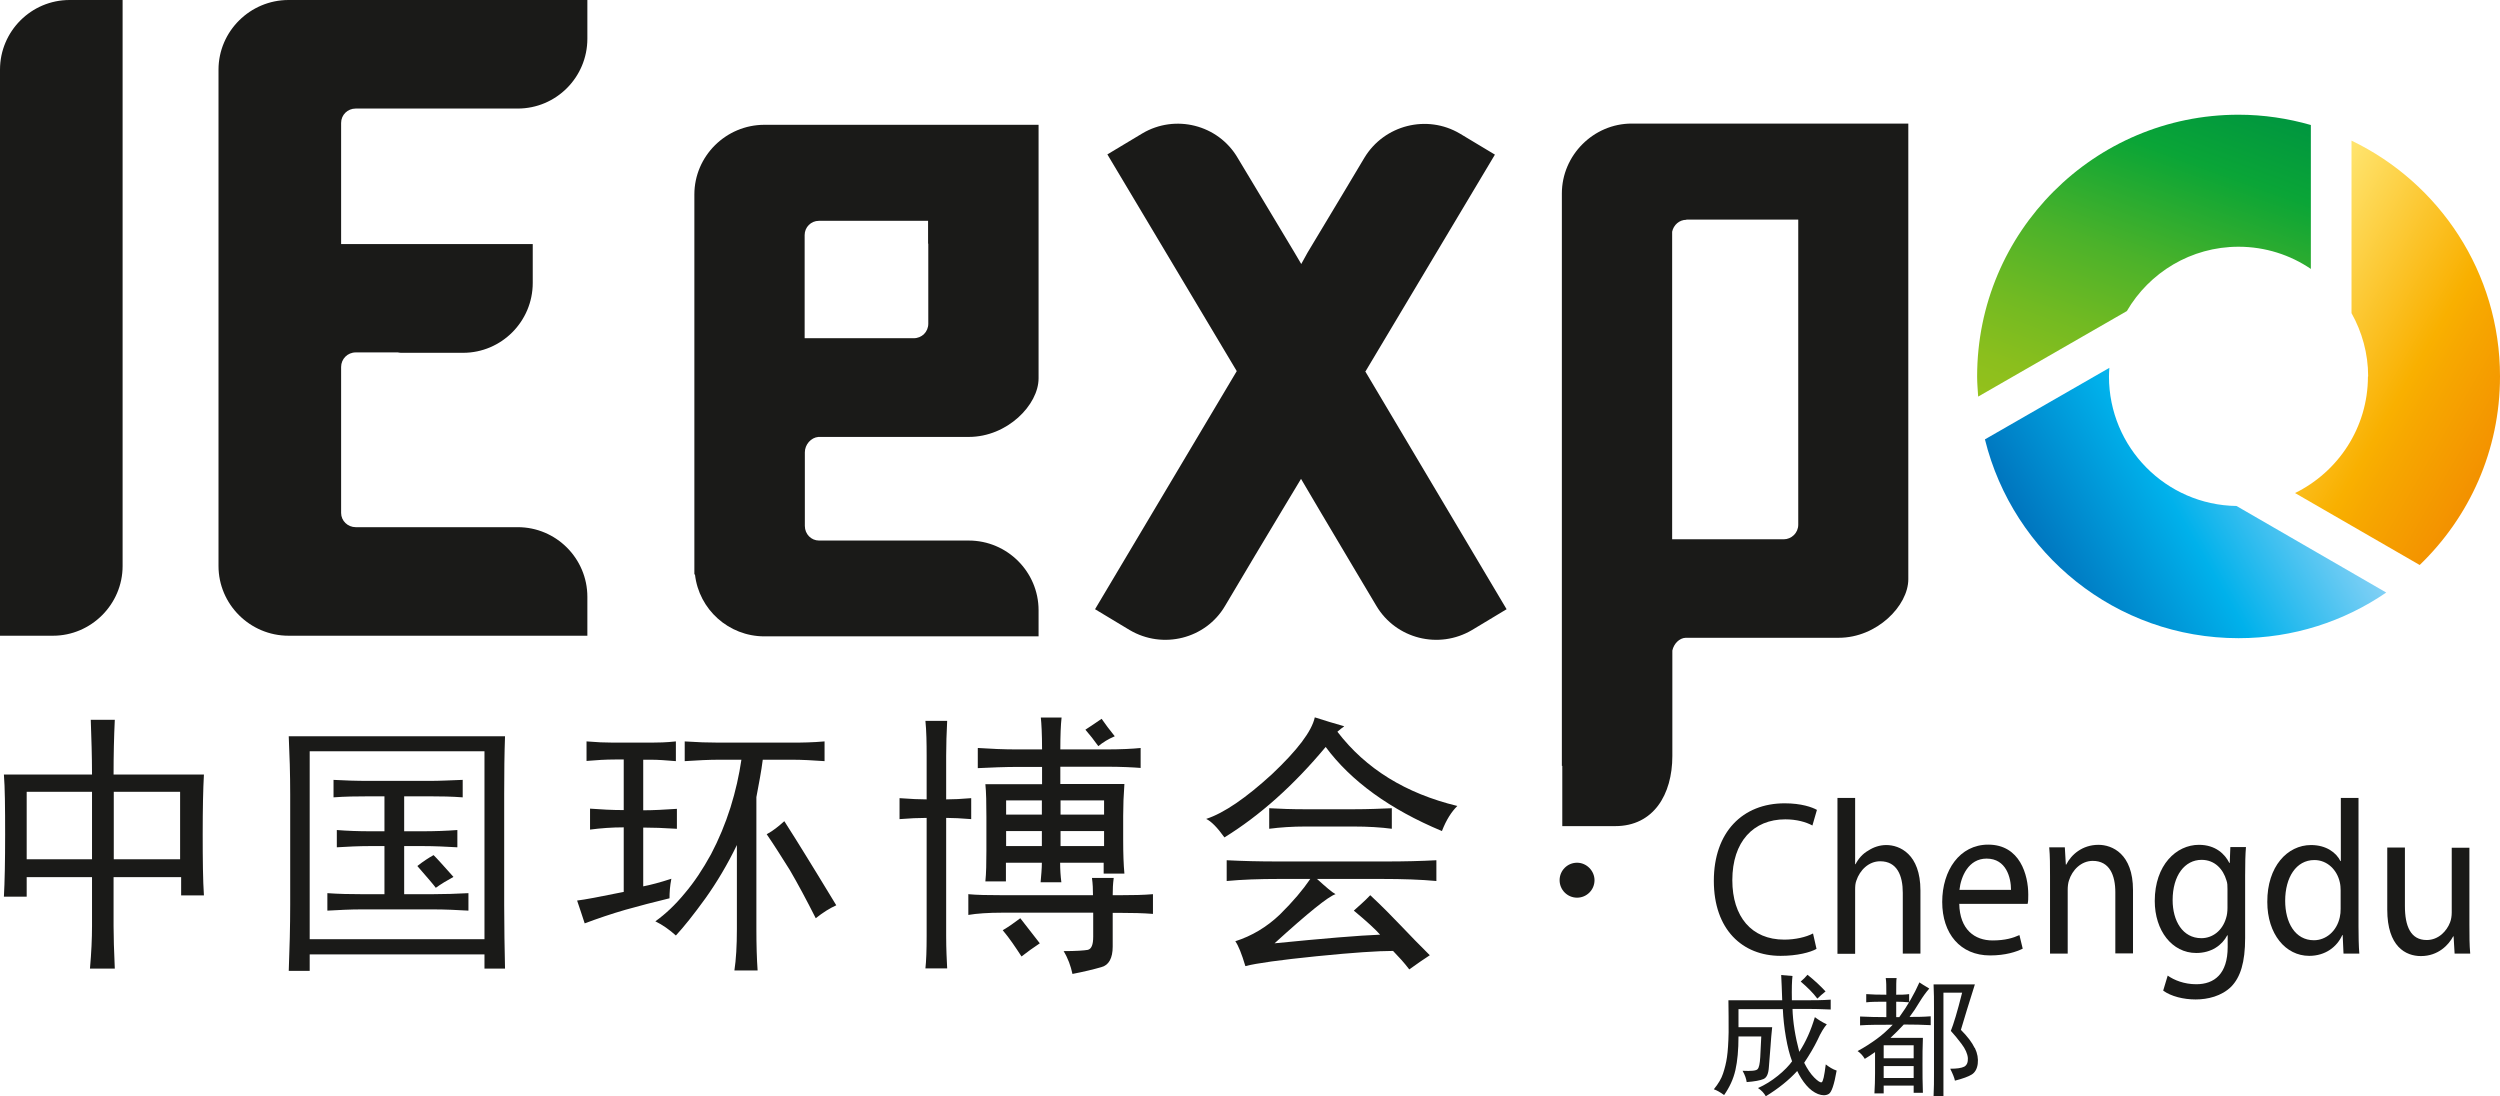 <svg xmlns="http://www.w3.org/2000/svg" width="114" height="50" viewBox="0 0 114 50" fill="none"><g clip-path="url(#clip0_343_2)"><path d="M76.905 10.013H82V11.063V23.927C82 24.302 81.691 24.592 81.335 24.592H76.25V10.566C76.315 10.257 76.578 10.023 76.896 10.023L76.905 10.013ZM74.405 5.635C72.663 5.635 71.221 7.079 71.221 8.822V34.924H71.24V37.671H73.656C75.397 37.671 76.259 36.237 76.259 34.474V33.837V29.664C76.325 29.355 76.578 29.093 76.868 29.083H83.845C85.587 29.083 87.019 27.62 87.019 26.411V5.635H74.395H74.405Z" fill="#1A1A18"></path><path d="M62.268 16.933L68.168 7.051L66.576 6.095C65.077 5.204 63.12 5.691 62.212 7.201L61.294 8.738L59.627 11.514L59.337 12.039L59.028 11.514L57.819 9.498L56.433 7.191C55.544 5.682 53.587 5.194 52.088 6.085L50.496 7.041L56.396 16.923L49.934 27.78L51.507 28.727C53.025 29.627 54.982 29.13 55.862 27.63L57.239 25.314L58.447 23.299L59.327 21.836L60.189 23.299L61.837 26.074L62.764 27.63C63.654 29.13 65.611 29.627 67.128 28.727L68.701 27.78L62.249 16.923L62.268 16.933Z" fill="#1A1A18"></path><path d="M42.33 11.111V14.758C42.33 15.133 42.039 15.423 41.665 15.423H36.692V10.717C36.692 10.36 36.982 10.07 37.338 10.07H42.32V11.111H42.33ZM34.856 5.691C33.105 5.691 31.663 7.117 31.663 8.87V26.196H31.691C31.869 27.79 33.227 29.018 34.856 29.018H47.359V27.827C47.359 26.083 45.935 24.649 44.175 24.649H37.348C36.992 24.649 36.701 24.358 36.701 23.983V20.627C36.701 20.27 36.982 19.952 37.319 19.924H44.175C45.935 19.924 47.359 18.461 47.359 17.252V5.691H34.856Z" fill="#1A1A18"></path><path d="M3.175 0H5.591V25.811C5.591 27.555 4.158 28.989 2.416 28.989H0V3.178C0 1.425 1.423 0 3.175 0Z" fill="#1A1A18"></path><path d="M16.22 4.95H23.609C25.36 4.95 26.784 3.525 26.784 1.763V0H13.158C11.407 0 9.964 1.425 9.964 3.178V25.811C9.964 27.555 11.397 28.989 13.158 28.989H26.784V27.217C26.784 25.464 25.36 24.039 23.609 24.039H16.22C15.855 24.039 15.555 23.748 15.555 23.392V16.735C15.555 16.37 15.846 16.07 16.22 16.07H18.14C18.206 16.088 18.271 16.088 18.346 16.088H21.118C22.86 16.088 24.293 14.663 24.293 12.901V11.129H15.555V5.607C15.555 5.241 15.846 4.95 16.22 4.95Z" fill="#1A1A18"></path><path d="M5.188 39.181H8.213V36.106H5.188V39.181ZM1.217 39.181H4.196V36.106H1.217V39.181ZM4.196 35.318C4.196 34.474 4.167 33.649 4.139 32.824H5.235C5.198 33.593 5.179 34.418 5.179 35.318H9.299C9.262 35.965 9.243 36.884 9.243 38.046C9.243 39.209 9.253 40.147 9.299 40.831H8.26V39.996H5.179V42.237C5.179 42.697 5.198 43.344 5.235 44.169H4.102C4.167 43.447 4.196 42.791 4.196 42.237V39.996H1.217V40.887H0.178C0.215 40.222 0.234 39.284 0.234 38.046C0.234 36.809 0.225 35.909 0.178 35.318H4.196Z" fill="#1A1A18"></path><path d="M19.03 39.49C19.292 39.284 19.535 39.125 19.77 38.993C19.91 39.125 20.2 39.453 20.678 39.987C20.369 40.156 20.107 40.315 19.872 40.484C19.77 40.343 19.488 40.015 19.03 39.49ZM15.199 35.562C15.705 35.59 16.239 35.609 16.848 35.609H19.573C20.06 35.609 20.575 35.581 21.099 35.562V36.359C20.603 36.321 20.097 36.312 19.573 36.312H18.43V37.906H19.264C19.816 37.906 20.36 37.887 20.856 37.849V38.637C20.36 38.609 19.826 38.581 19.264 38.581H18.43V40.775H19.732C20.275 40.775 20.818 40.756 21.361 40.728V41.525C20.865 41.497 20.322 41.468 19.732 41.468H16.501C15.967 41.468 15.443 41.497 14.928 41.525V40.728C15.452 40.765 15.967 40.775 16.501 40.775H17.531V38.581H16.894C16.332 38.581 15.827 38.609 15.359 38.637V37.849C15.827 37.887 16.342 37.906 16.894 37.906H17.531V36.312H16.857C16.248 36.312 15.714 36.321 15.209 36.359V35.562H15.199ZM14.122 42.828H22.092V34.259H14.122V42.828ZM13.167 33.574H23.029C23 34.362 22.991 35.243 22.991 36.209V41.29C22.991 42.284 23.01 43.24 23.029 44.169H22.092V43.522H14.122V44.272H13.167C13.205 43.278 13.233 42.275 13.233 41.243V36.218C13.233 35.29 13.205 34.409 13.167 33.584V33.574Z" fill="#1A1A18"></path><path d="M34.969 38.037C35.25 37.887 35.503 37.68 35.765 37.446C36.121 38.008 36.439 38.505 36.701 38.937C36.973 39.368 37.441 40.146 38.134 41.281C37.844 41.412 37.526 41.609 37.198 41.871C36.767 41.018 36.374 40.287 36.018 39.677C35.653 39.096 35.306 38.543 34.959 38.037H34.969ZM31.204 33.808C31.775 33.846 32.3 33.864 32.796 33.864H36.111C36.58 33.864 37.067 33.855 37.6 33.808V34.708C37.067 34.671 36.58 34.643 36.111 34.643H34.782C34.716 35.177 34.604 35.74 34.491 36.349V42.368C34.491 43.09 34.51 43.718 34.547 44.253H33.489C33.564 43.756 33.602 43.137 33.602 42.368V38.533C33.171 39.424 32.684 40.24 32.169 40.962C31.635 41.702 31.185 42.265 30.82 42.659C30.53 42.396 30.211 42.171 29.884 42.012C30.343 41.684 30.792 41.262 31.223 40.737C31.654 40.23 32.047 39.64 32.422 38.955C32.778 38.28 33.077 37.558 33.311 36.818C33.545 36.068 33.705 35.346 33.808 34.643H32.815C32.319 34.643 31.794 34.671 31.223 34.708V33.808H31.204ZM26.746 33.808C27.187 33.846 27.599 33.864 27.983 33.864H29.678C30.005 33.864 30.389 33.855 30.82 33.808V34.708C30.389 34.671 30.005 34.643 29.678 34.643H29.331V36.949C29.799 36.949 30.296 36.921 30.867 36.883V37.793C30.268 37.755 29.762 37.737 29.331 37.737V40.418C29.668 40.352 30.099 40.24 30.614 40.071C30.549 40.399 30.53 40.699 30.53 40.962C29.828 41.13 29.153 41.309 28.516 41.487C27.87 41.674 27.262 41.881 26.662 42.106C26.559 41.778 26.437 41.431 26.316 41.065C26.643 41.027 27.346 40.896 28.442 40.671V37.727C27.908 37.727 27.393 37.765 26.906 37.83V36.874C27.402 36.911 27.908 36.94 28.442 36.94V34.633H28.048C27.617 34.633 27.187 34.661 26.746 34.699V33.799V33.808Z" fill="#1A1A18"></path><path d="M50.833 33.574C50.524 33.705 50.29 33.855 50.084 34.024C49.897 33.761 49.691 33.499 49.494 33.274C49.784 33.086 50.028 32.918 50.234 32.777C50.402 33.021 50.59 33.274 50.833 33.574ZM48.361 38.58H50.346V37.896H48.361V38.58ZM48.361 37.146H50.346V36.499H48.361V37.146ZM45.879 38.58H47.509V37.896H45.879V38.58ZM45.879 37.146H47.509V36.499H45.879V37.146ZM45.729 42.415C45.992 42.265 46.263 42.068 46.525 41.871C46.806 42.237 47.106 42.621 47.415 43.015C47.106 43.221 46.844 43.409 46.581 43.615C46.3 43.184 46.038 42.79 45.729 42.424V42.415ZM44.596 34.108C45.158 34.146 45.757 34.174 46.413 34.174H47.518C47.518 33.471 47.49 32.993 47.462 32.721H48.408C48.37 33.058 48.351 33.536 48.351 34.174H50.384C51.105 34.174 51.657 34.146 52.013 34.108V35.018C51.657 34.99 51.123 34.962 50.44 34.962H48.351V35.749H51.273C51.236 36.246 51.217 36.733 51.217 37.202V38.299C51.217 38.937 51.236 39.443 51.273 39.837H50.327V39.34H48.342C48.342 39.649 48.361 39.94 48.398 40.23H47.452C47.48 39.912 47.509 39.602 47.509 39.34H45.87V40.193H44.933C44.971 39.827 44.98 39.359 44.98 38.796V37.258C44.98 36.63 44.971 36.124 44.933 35.758H47.518V34.971H46.469C45.813 34.971 45.177 34.999 44.587 35.027V34.118L44.596 34.108ZM44.147 40.774C44.531 40.812 45.064 40.821 45.72 40.821H49.84C49.84 40.559 49.831 40.306 49.794 40.034H50.786C50.749 40.306 50.739 40.549 50.739 40.821H51.086C51.648 40.821 52.154 40.812 52.575 40.774V41.674C52.116 41.637 51.62 41.627 51.086 41.627H50.739V43.165C50.739 43.69 50.562 44.018 50.215 44.103C49.859 44.206 49.428 44.309 48.904 44.412C48.829 44.056 48.698 43.69 48.501 43.371C49.072 43.371 49.428 43.343 49.597 43.315C49.775 43.278 49.85 43.071 49.85 42.715V41.618H45.729C45.064 41.618 44.531 41.656 44.156 41.721V40.765L44.147 40.774ZM41.019 36.396C41.515 36.433 41.927 36.452 42.255 36.452V34.465C42.255 33.864 42.245 33.33 42.199 32.871H43.191C43.163 33.433 43.145 33.968 43.145 34.465V36.452C43.472 36.452 43.856 36.433 44.287 36.396V37.352C43.828 37.315 43.453 37.296 43.145 37.296V42.668C43.145 43.296 43.173 43.784 43.191 44.159H42.199C42.236 43.831 42.255 43.334 42.255 42.668V37.296C41.89 37.296 41.477 37.315 41.019 37.352V36.396Z" fill="#1A1A18"></path><path d="M57.876 36.855C58.372 36.883 58.915 36.902 59.514 36.902H61.697C62.418 36.902 63.017 36.874 63.467 36.855V37.792C62.98 37.727 62.39 37.689 61.697 37.689H59.552C58.925 37.689 58.372 37.727 57.876 37.792V36.855ZM60.067 40.09C60.46 40.446 60.741 40.69 60.901 40.774C60.573 40.877 59.646 41.627 58.119 43.015C60.385 42.79 61.968 42.658 62.933 42.621C62.727 42.386 62.333 42.021 61.734 41.524C61.959 41.318 62.221 41.102 62.483 40.821C63.017 41.318 63.476 41.786 63.888 42.218C64.291 42.649 64.74 43.099 65.199 43.559C64.937 43.727 64.628 43.943 64.263 44.205C64.028 43.896 63.785 43.633 63.523 43.362C62.848 43.362 61.697 43.437 60.03 43.605C58.363 43.774 57.286 43.924 56.789 44.055C56.621 43.493 56.471 43.118 56.33 42.921C57.089 42.677 57.763 42.274 58.363 41.702C58.962 41.111 59.411 40.577 59.749 40.08H58.316C57.426 40.08 56.63 40.108 55.937 40.174V39.227C56.658 39.264 57.435 39.283 58.26 39.283H63.214C64.038 39.283 64.806 39.264 65.499 39.227V40.174C64.796 40.108 63.963 40.08 63.017 40.08H60.039L60.067 40.09ZM61.294 33.123C61.191 33.189 61.107 33.264 60.985 33.367C62.286 35.064 64.103 36.18 66.454 36.752C66.182 37.024 65.948 37.389 65.752 37.896C63.373 36.902 61.603 35.617 60.451 34.061C58.99 35.814 57.445 37.193 55.834 38.186C55.506 37.727 55.225 37.446 55.001 37.343C55.825 37.071 56.817 36.386 57.997 35.308C59.168 34.202 59.814 33.349 59.955 32.711C60.376 32.852 60.835 32.983 61.285 33.114L61.294 33.123Z" fill="#1A1A18"></path><path d="M72.71 40.137C72.71 40.577 72.354 40.934 71.914 40.934C71.474 40.934 71.118 40.577 71.118 40.137C71.118 39.696 71.474 39.34 71.914 39.34C72.354 39.34 72.71 39.715 72.71 40.137Z" fill="#1A1A18"></path><path d="M82.833 43.269C82.552 43.428 81.953 43.587 81.194 43.587C79.453 43.587 78.151 42.388 78.151 40.166C78.151 37.943 79.462 36.631 81.382 36.631C82.14 36.631 82.637 36.809 82.852 36.931L82.646 37.643C82.356 37.484 81.925 37.362 81.41 37.362C79.958 37.362 78.994 38.375 78.994 40.137C78.994 41.797 79.865 42.847 81.363 42.847C81.859 42.847 82.356 42.734 82.674 42.566L82.833 43.269Z" fill="#1A1A18"></path><path d="M83.788 36.387H84.594V39.406H84.613C84.744 39.153 84.94 38.928 85.193 38.787C85.437 38.627 85.718 38.534 86.017 38.534C86.617 38.534 87.572 38.937 87.572 40.606V43.484H86.767V40.709C86.767 39.921 86.504 39.274 85.737 39.274C85.212 39.274 84.809 39.678 84.65 40.156C84.603 40.278 84.594 40.409 84.594 40.578V43.493H83.788V36.396V36.387Z" fill="#1A1A18"></path><path d="M89.342 41.205C89.361 42.396 90.054 42.884 90.859 42.884C91.44 42.884 91.796 42.771 92.086 42.64L92.236 43.259C91.955 43.399 91.459 43.568 90.747 43.568C89.389 43.568 88.565 42.574 88.565 41.13C88.565 39.687 89.361 38.515 90.662 38.515C92.114 38.515 92.489 39.902 92.489 40.793C92.489 40.971 92.489 41.112 92.46 41.215H89.351L89.342 41.205ZM91.702 40.577C91.702 40.024 91.487 39.152 90.588 39.152C89.763 39.152 89.417 39.968 89.351 40.577H91.702Z" fill="#1A1A18"></path><path d="M93.481 39.95C93.481 39.443 93.481 39.04 93.444 38.637H94.156L94.202 39.425H94.221C94.446 38.974 94.952 38.524 95.691 38.524C96.309 38.524 97.265 38.928 97.265 40.587V43.475H96.459V40.69C96.459 39.912 96.197 39.256 95.429 39.256C94.905 39.256 94.493 39.668 94.343 40.156C94.305 40.268 94.287 40.428 94.287 40.568V43.484H93.481V39.959V39.95Z" fill="#1A1A18"></path><path d="M102.378 42.772C102.378 43.887 102.163 44.562 101.741 44.994C101.301 45.425 100.674 45.575 100.121 45.575C99.569 45.575 98.997 45.434 98.641 45.172L98.847 44.487C99.138 44.694 99.597 44.881 100.149 44.881C100.973 44.881 101.582 44.412 101.582 43.184V42.65H101.563C101.329 43.1 100.842 43.456 100.149 43.456C99.044 43.456 98.257 42.434 98.257 41.084C98.257 39.443 99.241 38.524 100.271 38.524C101.039 38.524 101.46 38.956 101.657 39.349H101.676L101.704 38.627H102.416C102.387 38.965 102.378 39.359 102.378 39.95V42.762V42.772ZM101.573 40.54C101.573 40.4 101.573 40.268 101.526 40.146C101.376 39.631 100.992 39.209 100.393 39.209C99.625 39.209 99.072 39.921 99.072 41.046C99.072 41.984 99.522 42.781 100.383 42.781C100.889 42.781 101.339 42.443 101.507 41.871C101.554 41.731 101.573 41.562 101.573 41.403V40.531V40.54Z" fill="#1A1A18"></path><path d="M107.548 36.387V42.237C107.548 42.668 107.557 43.156 107.585 43.484H106.864L106.826 42.64H106.808C106.564 43.184 106.03 43.587 105.3 43.587C104.223 43.587 103.389 42.593 103.389 41.131C103.38 39.509 104.307 38.534 105.384 38.534C106.077 38.534 106.536 38.881 106.723 39.265H106.742V36.387H107.548ZM106.733 40.606C106.733 40.484 106.723 40.343 106.695 40.231C106.574 39.678 106.133 39.218 105.534 39.218C104.701 39.218 104.204 40.015 104.204 41.075C104.204 42.068 104.654 42.875 105.515 42.875C106.058 42.875 106.555 42.471 106.695 41.825C106.723 41.703 106.733 41.581 106.733 41.44V40.596V40.606Z" fill="#1A1A18"></path><path d="M112.605 42.162C112.605 42.659 112.605 43.1 112.642 43.484H111.93L111.884 42.697H111.865C111.659 43.09 111.181 43.597 110.394 43.597C109.701 43.597 108.859 43.166 108.859 41.478V38.647H109.664V41.319C109.664 42.237 109.926 42.865 110.657 42.865C111.2 42.865 111.574 42.453 111.724 42.059C111.771 41.937 111.799 41.778 111.799 41.609V38.656H112.605V42.172V42.162Z" fill="#1A1A18"></path><path d="M81.194 44.459C81.382 44.477 81.56 44.487 81.738 44.505C81.71 44.712 81.7 45.077 81.71 45.612H82.393C82.721 45.612 83.086 45.612 83.48 45.584V46.034C83.067 46.015 82.712 46.006 82.393 46.006H81.738C81.756 46.606 81.859 47.252 82.047 47.965C82.346 47.506 82.581 46.981 82.758 46.381C82.918 46.502 83.096 46.615 83.302 46.709C83.18 46.849 83.03 47.084 82.88 47.421C82.721 47.749 82.515 48.096 82.271 48.462C82.412 48.743 82.562 48.968 82.73 49.137C82.899 49.306 83.011 49.371 83.067 49.353C83.133 49.325 83.189 49.062 83.255 48.537C83.414 48.659 83.573 48.762 83.751 48.818C83.639 49.465 83.517 49.821 83.386 49.887C83.255 49.962 83.096 49.962 82.899 49.887C82.712 49.812 82.534 49.681 82.365 49.484C82.197 49.287 82.065 49.071 81.953 48.837C81.578 49.249 81.101 49.634 80.52 49.99C80.445 49.85 80.323 49.718 80.164 49.615C80.483 49.474 80.782 49.287 81.073 49.053C81.363 48.818 81.578 48.593 81.719 48.396C81.606 48.096 81.513 47.731 81.438 47.299C81.363 46.868 81.316 46.437 81.297 46.015H79.275V46.84H80.811C80.782 47.121 80.754 47.412 80.736 47.712L80.661 48.659C80.642 48.959 80.567 49.137 80.417 49.203C80.267 49.268 80.014 49.315 79.649 49.343C79.63 49.203 79.574 49.025 79.462 48.828C79.855 48.846 80.08 48.828 80.146 48.753C80.211 48.687 80.249 48.509 80.267 48.209L80.314 47.262H79.275C79.275 47.871 79.228 48.387 79.134 48.8C79.04 49.212 78.863 49.587 78.619 49.934C78.451 49.812 78.291 49.718 78.151 49.671C78.357 49.418 78.497 49.184 78.572 48.95C78.647 48.724 78.713 48.471 78.75 48.209C78.788 47.946 78.816 47.562 78.825 47.074C78.825 46.587 78.825 46.099 78.816 45.612H81.269C81.251 45.152 81.241 44.768 81.222 44.459H81.194ZM83.245 45.209C83.105 45.321 82.974 45.434 82.871 45.537C82.683 45.284 82.431 45.031 82.112 44.759C82.225 44.665 82.328 44.562 82.421 44.449C82.74 44.702 83.011 44.956 83.245 45.209Z" fill="#1A1A18"></path><path d="M87.684 47.337C87.666 47.731 87.666 48.134 87.666 48.537C87.666 48.941 87.666 49.381 87.684 49.831H87.263V49.503H85.896V49.859H85.474C85.493 49.541 85.502 49.24 85.502 48.941V47.975C85.334 48.097 85.175 48.2 85.034 48.284C84.94 48.125 84.828 48.012 84.706 47.928C85.025 47.759 85.306 47.572 85.568 47.384C85.83 47.197 86.074 46.972 86.308 46.728C85.708 46.728 85.212 46.728 84.819 46.756V46.353C85.193 46.372 85.596 46.381 86.017 46.381V45.678C85.643 45.678 85.334 45.678 85.1 45.706V45.331C85.334 45.35 85.643 45.359 86.017 45.359C86.017 44.993 86.017 44.75 85.989 44.6H86.486C86.467 44.693 86.467 44.947 86.467 45.359C86.673 45.359 86.87 45.359 87.057 45.331V45.706C86.851 45.687 86.654 45.678 86.467 45.678V46.381H86.607C86.982 45.865 87.291 45.331 87.525 44.797C87.619 44.862 87.769 44.956 87.975 45.078C87.834 45.237 87.684 45.443 87.534 45.687C87.385 45.94 87.235 46.165 87.076 46.372C87.357 46.372 87.684 46.372 88.04 46.343V46.747C87.675 46.728 87.272 46.718 86.813 46.718C86.607 46.944 86.401 47.14 86.205 47.328H87.684V47.337ZM87.263 48.256V47.665H85.896V48.256H87.263ZM87.263 49.156V48.612H85.896V49.156H87.263ZM90.054 47.787C90.175 48.041 90.213 48.275 90.185 48.509C90.157 48.734 90.063 48.903 89.913 48.997C89.763 49.09 89.511 49.184 89.145 49.278C89.117 49.137 89.042 48.959 88.93 48.734C89.23 48.734 89.436 48.706 89.567 48.641C89.689 48.575 89.745 48.444 89.735 48.247C89.717 48.05 89.623 47.834 89.445 47.6C89.267 47.365 89.108 47.169 88.958 47.009C89.08 46.709 89.258 46.128 89.473 45.265H88.621V49.981H88.171C88.19 49.634 88.19 49.278 88.19 48.922V45.997C88.19 45.621 88.19 45.246 88.171 44.89H90.054C89.782 45.743 89.576 46.428 89.417 46.962C89.717 47.262 89.923 47.534 90.044 47.787H90.054Z" fill="#1A1A18"></path><path d="M107.978 17.167C107.978 19.501 106.62 21.517 104.654 22.483L110.338 25.764C112.595 23.589 114 20.552 114 17.167C114 12.423 111.228 8.335 107.229 6.413V14.279C107.707 15.132 107.988 16.117 107.988 17.167H107.978Z" fill="url(#paint0_linear_343_2)"></path><path d="M102.078 11.251C103.296 11.251 104.438 11.626 105.375 12.263V5.7C104.326 5.4 103.221 5.231 102.078 5.231C95.495 5.231 90.157 10.575 90.157 17.167C90.157 17.476 90.185 17.776 90.204 18.085L96.984 14.185C98.005 12.432 99.906 11.251 102.078 11.251Z" fill="url(#paint1_linear_343_2)"></path><path d="M96.169 17.166C96.169 17.035 96.178 16.904 96.188 16.773L90.513 20.035C91.796 25.239 96.478 29.101 102.078 29.101C104.579 29.101 106.892 28.333 108.812 27.02L101.985 23.073C98.763 23.026 96.169 20.401 96.169 17.166Z" fill="url(#paint2_linear_343_2)"></path></g><defs><linearGradient id="paint0_linear_343_2" x1="103.436" y1="12.976" x2="114.559" y2="19.387" gradientUnits="userSpaceOnUse"><stop stop-color="#FFE570"></stop><stop offset="0.6" stop-color="#F9B000"></stop><stop offset="0.69" stop-color="#F7A800"></stop><stop offset="1" stop-color="#F39100"></stop></linearGradient><linearGradient id="paint1_linear_343_2" x1="95.457" y1="19.998" x2="101.219" y2="4.186" gradientUnits="userSpaceOnUse"><stop stop-color="#94C11C"></stop><stop offset="0.11" stop-color="#8BBF1D"></stop><stop offset="0.28" stop-color="#72BA22"></stop><stop offset="0.5" stop-color="#4BB22A"></stop><stop offset="0.75" stop-color="#14A734"></stop><stop offset="0.8" stop-color="#0AA537"></stop><stop offset="1" stop-color="#00963F"></stop></linearGradient><linearGradient id="paint2_linear_343_2" x1="93.912" y1="26.87" x2="105.025" y2="20.459" gradientUnits="userSpaceOnUse"><stop stop-color="#0075BE"></stop><stop offset="0.5" stop-color="#00B1EB"></stop><stop offset="1" stop-color="#82D0F5"></stop></linearGradient><clipPath id="clip0_343_2"><rect width="114" height="50" fill="white"></rect></clipPath></defs></svg>